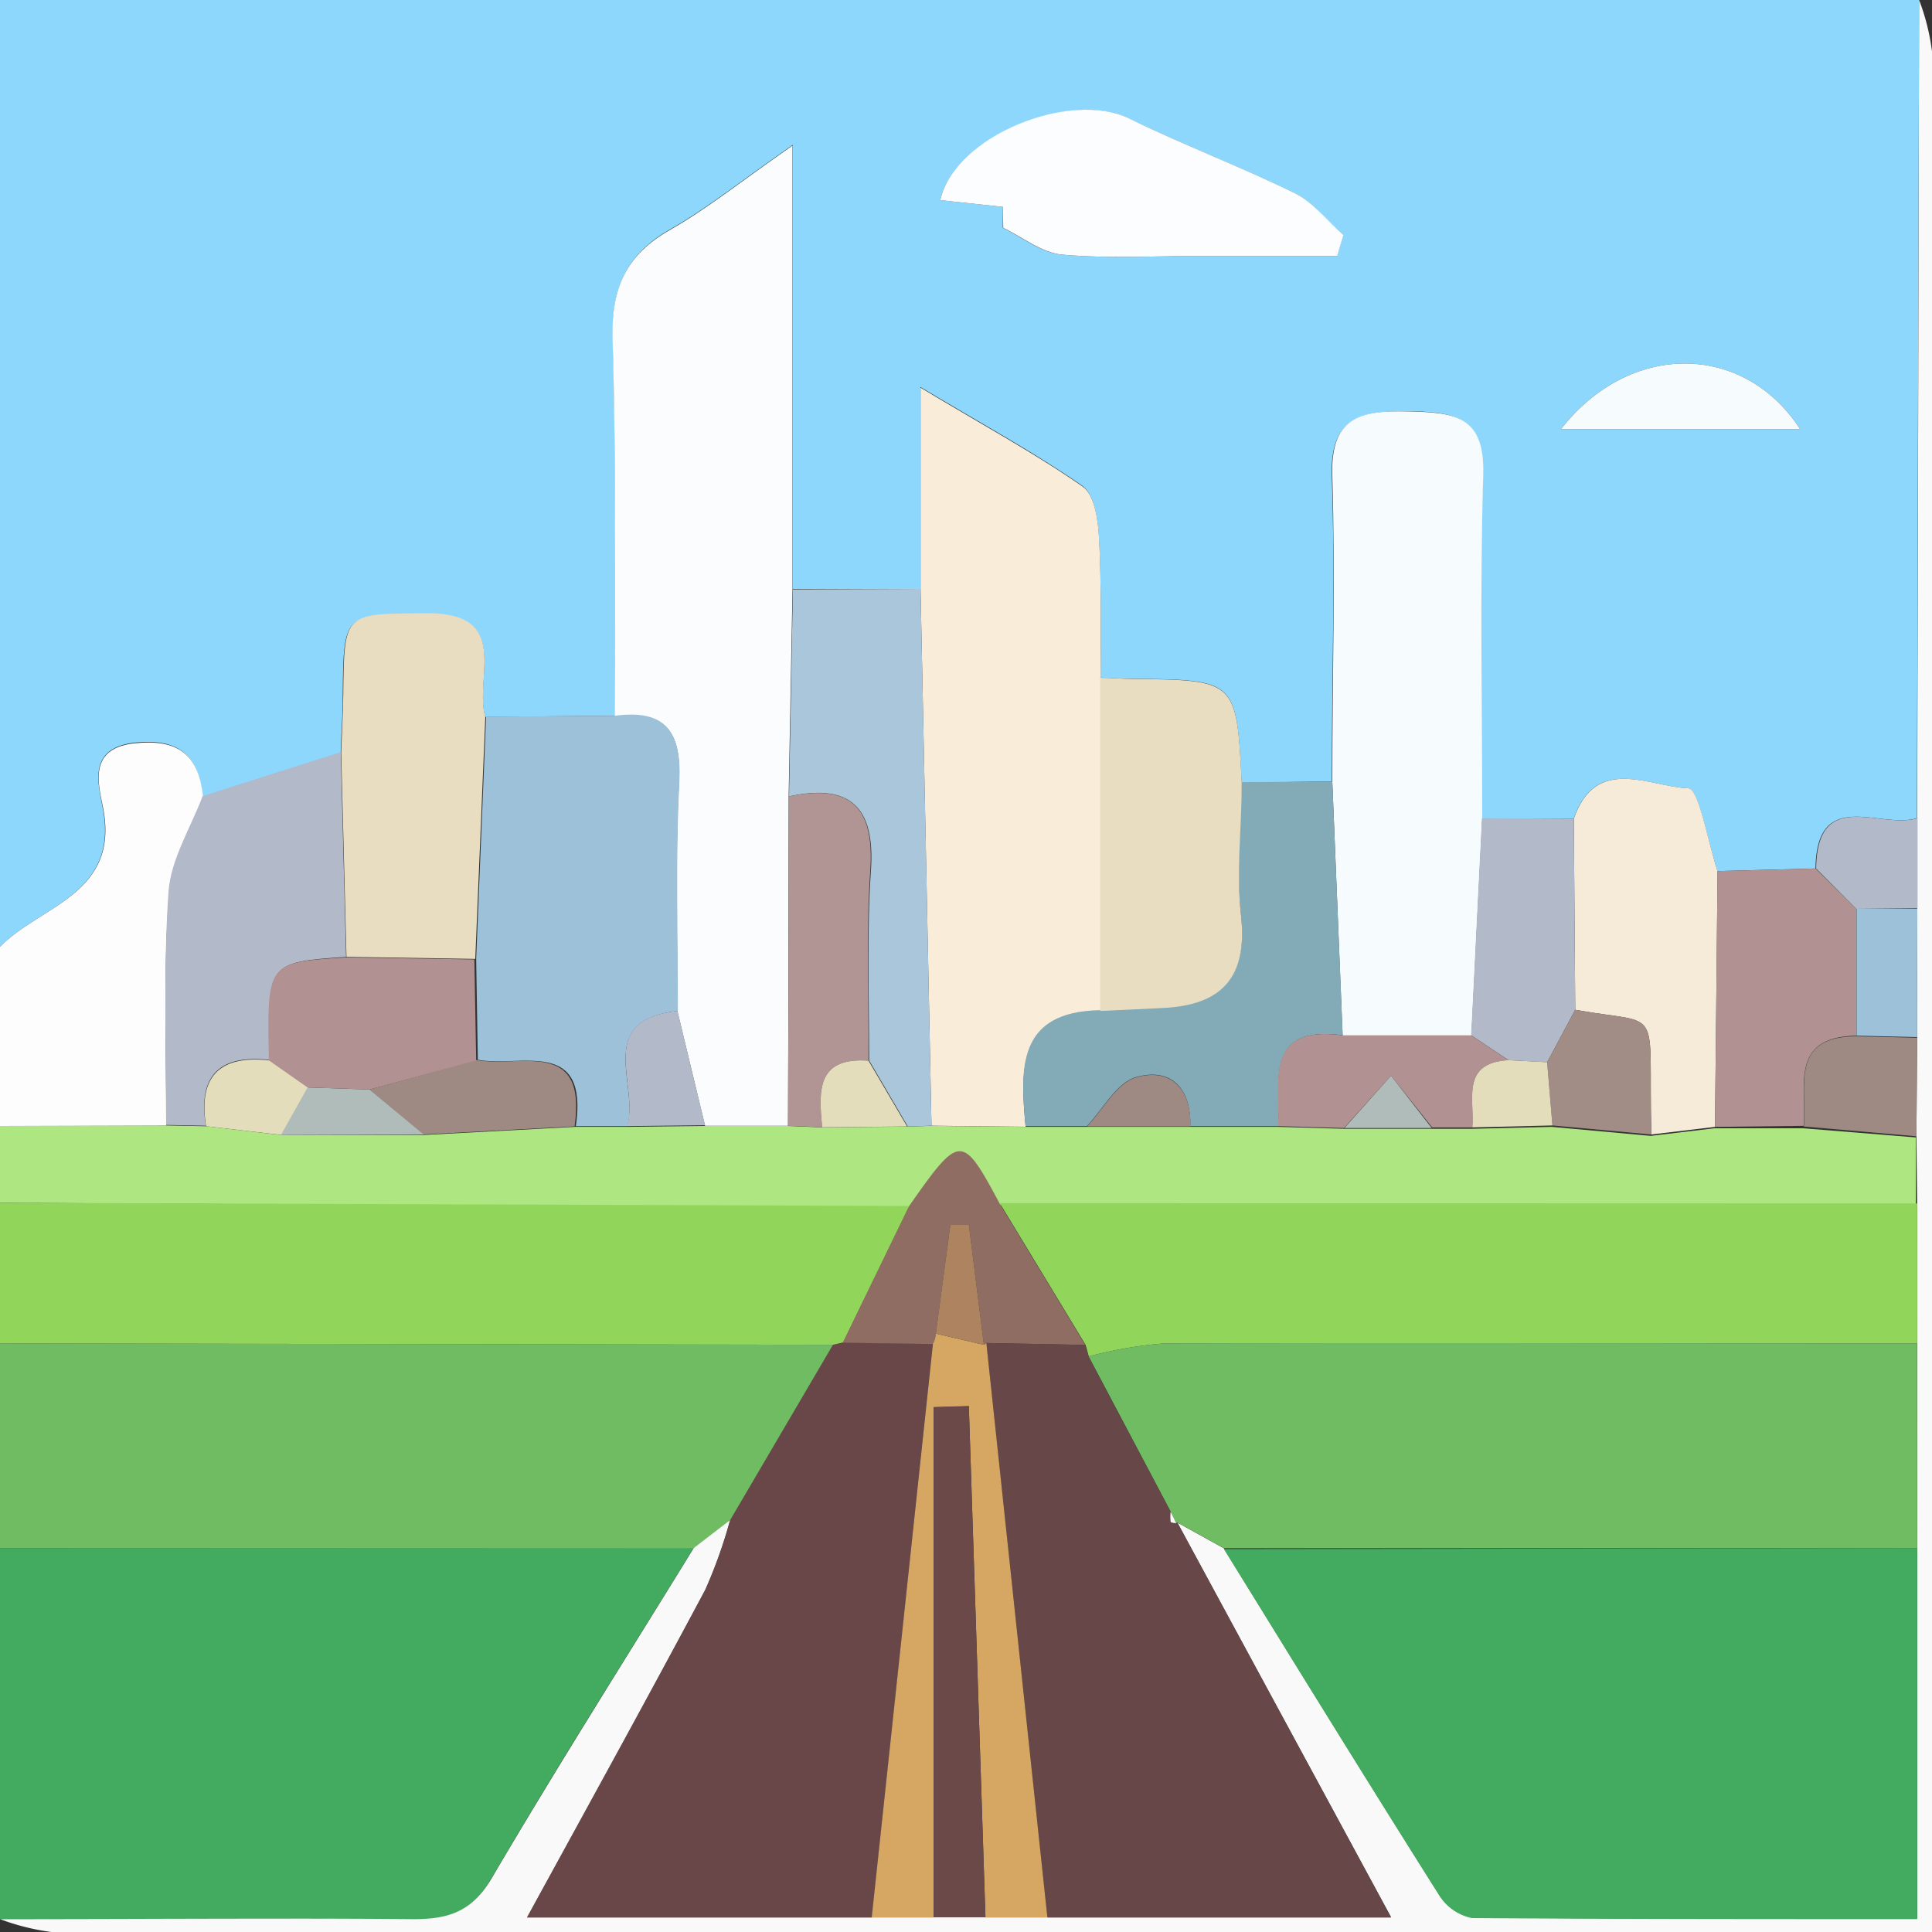 <svg xmlns="http://www.w3.org/2000/svg" viewBox="0 0 150 150"><rect x="0" y="0" width="150" height="150" fill="#333333" stroke="none"/><defs><style>.cls-1{fill:#8dd7fd;}.cls-2{fill:#43ab5f;}.cls-3{fill:#70bc63;}.cls-4{fill:#aee781;}.cls-5{fill:#92d55b;}.cls-6{fill:#f8f9f8;}.cls-7{fill:#fdfdfe;}.cls-8{fill:#fafcfd;}.cls-9{fill:#f9ecd9;}.cls-10{fill:#f6fbfd;}.cls-11{fill:#9ec1da;}.cls-12{fill:#82aab7;}.cls-13{fill:#a9c6db;}.cls-14{fill:#e8ddc1;}.cls-15{fill:#b2b9c8;}.cls-16{fill:#f5ebd8;}.cls-17{fill:#fcfdfe;}.cls-18{fill:#b19191;}.cls-19{fill:#694749;}.cls-20{fill:#b19494;}.cls-21{fill:#906d62;}.cls-22{fill:#9e8a83;}.cls-23{fill:#a28c86;}.cls-24{fill:#e4ddbb;}.cls-25{fill:#b0bcba;}.cls-26{fill:#684748;}.cls-27{fill:#d6a663;}.cls-28{fill:#6b4948;}.cls-29{fill:#ae8460;}</style></defs><g id="Layer_2" data-name="Layer 2"><g id="Layer_1-2" data-name="Layer 1"><path class="cls-1" d="M0,73.51V0H149q-.09,31.76-.17,63.52c-2.83.89-7.78-2.48-7.88,3.91l-7.6.2c-.76-2.25-1.46-6.4-2.29-6.43-3-.1-7.15-2.64-8.88,2.36l-7.15,0c0-8.9-.18-17.8.09-26.69.14-4.66-2.38-4.9-5.92-4.94s-5.95.52-5.8,5c.27,7.9,0,15.82,0,23.73l-7,.12c-.4-8-.4-8-8.5-8.08-.81,0-1.63-.06-2.44-.09,0-3.63.06-7.26-.14-10.88-.07-1.37-.35-3.32-1.27-4-3.68-2.56-7.64-4.72-12.59-7.68V45.72l-9.91,0V11.25c-4.05,2.82-6.63,4.91-9.48,6.53-3.43,1.95-4.61,4.55-4.49,8.5.29,9.76.14,19.52.16,29.29l-10.07.09c-.89-3,2.12-8.1-4.6-8-6.4.06-6.4-.16-6.46,6.39,0,1.46-.11,2.92-.16,4.39L15.73,61.86c-.31-3.09-1.72-4.53-5.11-4.22-3.85.35-3,3.17-2.66,5C9.33,69.43,3.14,70.29,0,73.51ZM77.86,16.06l0,1.63c1.52.73,3,1.95,4.59,2.08,3.61.32,7.26.1,10.89.1h10.46l.48-1.62c-1.24-1.11-2.33-2.54-3.77-3.25-4.2-2.07-8.62-3.72-12.83-5.79C83.12,7,74.11,10.57,73,15.54Zm43.33,17.26h18.57C135.4,26.58,126.54,26.47,121.19,33.32Z"/><path class="cls-2" d="M0,149V120.2l53.84,0c-5.26,8.55-10.64,17-15.72,25.69-1.48,2.52-3.25,3.16-6,3.13C21.44,148.92,10.72,149,0,149Z"/><path class="cls-3" d="M53.84,120.22,0,120.2V104.3l64.71.11-8,13.64Z"/><path class="cls-4" d="M0,93.38v-6l12.9,0,3.08.06,5.83.68,11.08,0,11.76-.63,4,0,6.06-.07,6.44,0,2.65.11,6.65-.06,1.84-.06,7.31.08,4.77,0h8l6.84,0,5.12.15h6.8l3.13,0,6.22-.15,7.68.7,4.94-.59,6.9,0,8.75.71c0,1.75,0,3.51,0,5.26H77.6c-2.9-5.42-3.07-5.42-7,.22Z"/><path class="cls-5" d="M0,93.38l70.61.25-5.15,10.61-.75.17L0,104.3Z"/><path class="cls-6" d="M148.85,93.43l-.06-5.26.06-7.65c0-3.33,0-6.66,0-10v-7Q148.93,31.75,149,0a17.24,17.24,0,0,1,1,4q.07,72.89,0,146H98.68Q51.33,150,4,150a17.77,17.77,0,0,1-4-1c10.72,0,21.44-.09,32.15,0,2.72,0,4.49-.61,6-3.13,5.08-8.66,10.46-17.14,15.72-25.69l2.83-2.17a37.73,37.73,0,0,1-1.93,5.41c-4.46,8.36-9,16.65-13.83,25.42H67.68l4.81,0h4l4.81,0H108L91.41,118.21l3.61,2c5.54,9,11.06,17.94,16.69,26.85a3.93,3.93,0,0,0,2.57,1.81c11.48.12,22.95.08,34.57.08V120.2l0-15.89C148.84,100.68,148.85,97.06,148.85,93.43Z"/><path class="cls-7" d="M12.9,87.38,0,87.42V73.51c3.14-3.22,9.33-4.08,8-10.82-.38-1.88-1.19-4.7,2.66-5,3.39-.31,4.8,1.13,5.11,4.21-.92,2.48-2.48,4.92-2.65,7.45C12.67,75.3,12.92,81.35,12.9,87.38Z"/><path class="cls-8" d="M61.18,87.41l-6.44,0c-.72-3-1.43-5.91-2.14-8.87,0-5.94-.19-11.9.12-17.82.2-3.87-1-5.62-5-5.1,0-9.77.13-19.53-.16-29.29-.12-4,1.06-6.55,4.49-8.5,2.85-1.62,5.43-3.71,9.48-6.53V45.76l-.3,16.07Q61.23,74.61,61.18,87.41Z"/><path class="cls-9" d="M79.63,87.48l-7.31-.08q-.42-20.84-.85-41.68V30.1c5,3,8.91,5.12,12.59,7.68.92.64,1.2,2.59,1.27,4,.2,3.62.11,7.25.14,10.88q0,12.93,0,25.87C79,78.59,79.21,83,79.63,87.48Z"/><path class="cls-10" d="M103.44,60.67c0-7.91.24-15.83,0-23.73-.15-4.53,2.14-5.08,5.8-5s6.06.28,5.92,4.94c-.27,8.89-.08,17.79-.08,26.69l-.84,16.86h-10Z"/><path class="cls-11" d="M47.75,55.57c3.93-.52,5.17,1.23,5,5.1-.31,5.92-.11,11.88-.12,17.82-6.52.69-3,5.8-3.92,8.94l-4,0c1-6.93-4.33-4.53-7.61-5.15q-.07-3.92-.13-7.85.38-9.39.77-18.79Z"/><path class="cls-12" d="M103.44,60.67l.81,19.71c-6.15-.83-4.82,3.64-5,7.05l-6.84,0c.09-3-1.55-4.57-4.22-3.8-1.51.44-2.55,2.48-3.8,3.8l-4.77,0c-.42-4.51-.64-8.89,5.79-9,1.63-.08,3.25-.14,4.87-.23,4.61-.23,6.6-2.41,6.06-7.22-.38-3.37,0-6.83.06-10.25Z"/><path class="cls-13" d="M71.47,45.72q.44,20.84.85,41.68l-1.84.06-3-5.12c0-4.93-.19-9.87.14-14.78S66,60.8,61.26,61.83l.3-16.07Z"/><path class="cls-14" d="M37.68,55.66,36.9,74.45l-10-.16-.41-15.9c.05-1.47.14-2.93.16-4.39.06-6.55.06-6.33,6.46-6.39C39.8,47.56,36.79,52.63,37.68,55.66Z"/><path class="cls-14" d="M96.41,60.79c0,3.42-.44,6.88-.06,10.25.54,4.81-1.45,7-6.06,7.22-1.62.09-3.24.15-4.87.23q0-12.94,0-25.87c.81,0,1.63.09,2.44.09C96,52.8,96,52.8,96.41,60.79Z"/><path class="cls-15" d="M26.46,58.39q.21,8,.41,15.9c-6.11.43-6.11.43-5.95,8-3.85-.43-5.57,1.2-4.94,5.11l-3.08-.06c0-6-.23-12.08.18-18.08.17-2.53,1.73-5,2.65-7.45Z"/><path class="cls-16" d="M133.15,87.49l-4.94.59c-.26-10.34,1.08-8.42-5.91-9.68q-.06-7.43-.11-14.84c1.73-5,5.91-2.46,8.88-2.36.83,0,1.53,4.18,2.28,6.43Q133.26,77.56,133.15,87.49Z"/><path class="cls-17" d="M77.86,16.06,73,15.54c1.1-5,10.11-8.59,14.7-6.33,4.21,2.07,8.63,3.72,12.83,5.79,1.44.71,2.53,2.14,3.77,3.25l-.48,1.62H93.37c-3.63,0-7.28.22-10.89-.1-1.58-.13-3.07-1.35-4.59-2.08Z"/><path class="cls-18" d="M133.15,87.49q.1-9.93.2-19.86l7.61-.2,3.16,3.13q0,4.92,0,9.85c-5.27.08-3.82,4.06-4.09,7Z"/><path class="cls-15" d="M122.19,63.56q.06,7.41.11,14.84c-.73,1.36-1.45,2.72-2.18,4.07l-3-.16-2.9-1.93.84-16.86Z"/><path class="cls-10" d="M121.19,33.32c5.35-6.85,14.21-6.74,18.57,0Z"/><path class="cls-15" d="M144.12,70.56,141,67.43c.1-6.39,5-3,7.88-3.91v7Z"/><path class="cls-19" d="M67.69,148.88H40.91c4.79-8.77,9.37-17.06,13.83-25.42a37.73,37.73,0,0,0,1.93-5.41l8-13.64.75-.17,7,.1Z"/><path class="cls-5" d="M148.85,93.43c0,3.63,0,7.25,0,10.88-19.52,0-39,0-58.55,0a33,33,0,0,0-5.77,1c-.08-.3-.16-.6-.25-.9l-6.66-11Z"/><path class="cls-20" d="M61.26,61.83c4.78-1,6.64.84,6.31,5.73s-.11,9.85-.14,14.79c-4.09-.3-3.85,2.43-3.6,5.17l-2.65-.11Q61.23,74.61,61.26,61.83Z"/><path class="cls-21" d="M77.6,93.42l6.66,11-7.68-.15-.19.14-1.17-9.32H73.79q-.56,4.23-1.13,8.46a2,2,0,0,1-.23.8l-7-.1,5.15-10.61C74.53,88,74.7,88,77.6,93.42Z"/><path class="cls-18" d="M114.21,80.38c1,.65,1.93,1.29,2.9,1.93-3.74.23-2.6,3.09-2.8,5.22l-3.12,0L108,83.52l-3.65,4.06-5.12-.15c.17-3.41-1.16-7.88,5-7.05Z"/><path class="cls-22" d="M37,82.3c3.28.62,8.61-1.78,7.61,5.15l-11.76.63L28.7,84.59Z"/><path class="cls-23" d="M120.12,82.47c.73-1.35,1.45-2.71,2.18-4.07,7,1.26,5.65-.66,5.91,9.68l-7.68-.7C120.39,85.75,120.26,84.11,120.12,82.47Z"/><path class="cls-22" d="M140.05,87.46c.27-3-1.18-7,4.09-7l4.71.11-.06,7.65Z"/><path class="cls-15" d="M48.68,87.43c1-3.14-2.6-8.25,3.92-8.94.71,3,1.42,5.91,2.14,8.87Z"/><path class="cls-24" d="M16,87.44c-.63-3.91,1.09-5.54,4.94-5.11l3,2.1-2.07,3.69Z"/><path class="cls-24" d="M63.83,87.52c-.25-2.74-.49-5.47,3.6-5.17l3,5.11Z"/><path class="cls-22" d="M84.4,87.45c1.25-1.32,2.29-3.36,3.8-3.8,2.67-.77,4.31.85,4.22,3.8Z"/><path class="cls-25" d="M21.81,88.12l2.07-3.69,4.82.16,4.19,3.49Z"/><path class="cls-24" d="M120.12,82.47c.14,1.64.27,3.28.41,4.91l-6.22.15c.2-2.13-.94-5,2.8-5.22Z"/><path class="cls-25" d="M104.38,87.58,108,83.52l3.16,4.06Z"/><path class="cls-2" d="M148.85,120.2V149c-11.62,0-23.09,0-34.57-.08a3.93,3.93,0,0,1-2.57-1.81c-5.63-8.91-11.15-17.89-16.69-26.84Z"/><path class="cls-3" d="M148.85,120.2l-53.83,0-3.61-2-.09.06c-.15,0-.41,0-.42-.11a3.3,3.3,0,0,1,0-.77l-6.38-12.07a33,33,0,0,1,5.77-1c19.51-.07,39,0,58.55,0Z"/><path class="cls-26" d="M84.51,105.32q3.18,6,6.38,12.06c.15.29.29.59.43.89l.09-.06L108,148.88H81.32l-4.74-44.61,7.68.15C84.35,104.72,84.43,105,84.51,105.32Z"/><path class="cls-27" d="M76.58,104.27l4.74,44.61-4.81,0-1.29-39.7-2.73.08v39.62l-4.81,0q2.38-22.27,4.75-44.54a2,2,0,0,0,.23-.8l3.73.87Z"/><path class="cls-28" d="M72.49,148.86V109.24l2.73-.08,1.29,39.7Z"/><path class="cls-11" d="M148.85,80.52l-4.71-.11q0-4.93,0-9.85l4.72,0C148.84,73.86,148.85,77.19,148.85,80.52Z"/><path class="cls-18" d="M28.7,84.59l-4.82-.16-3-2.1c-.16-7.61-.16-7.61,5.95-8l10,.16c.05,2.62.09,5.24.14,7.85Z"/><path class="cls-29" d="M76.39,104.41l-3.73-.87q.57-4.23,1.13-8.46h1.43Z"/><path class="cls-6" d="M91.32,118.27c-.14-.3-.28-.6-.43-.89a3.38,3.38,0,0,0,0,.78C90.91,118.22,91.17,118.24,91.32,118.27Z"/></g></g></svg>